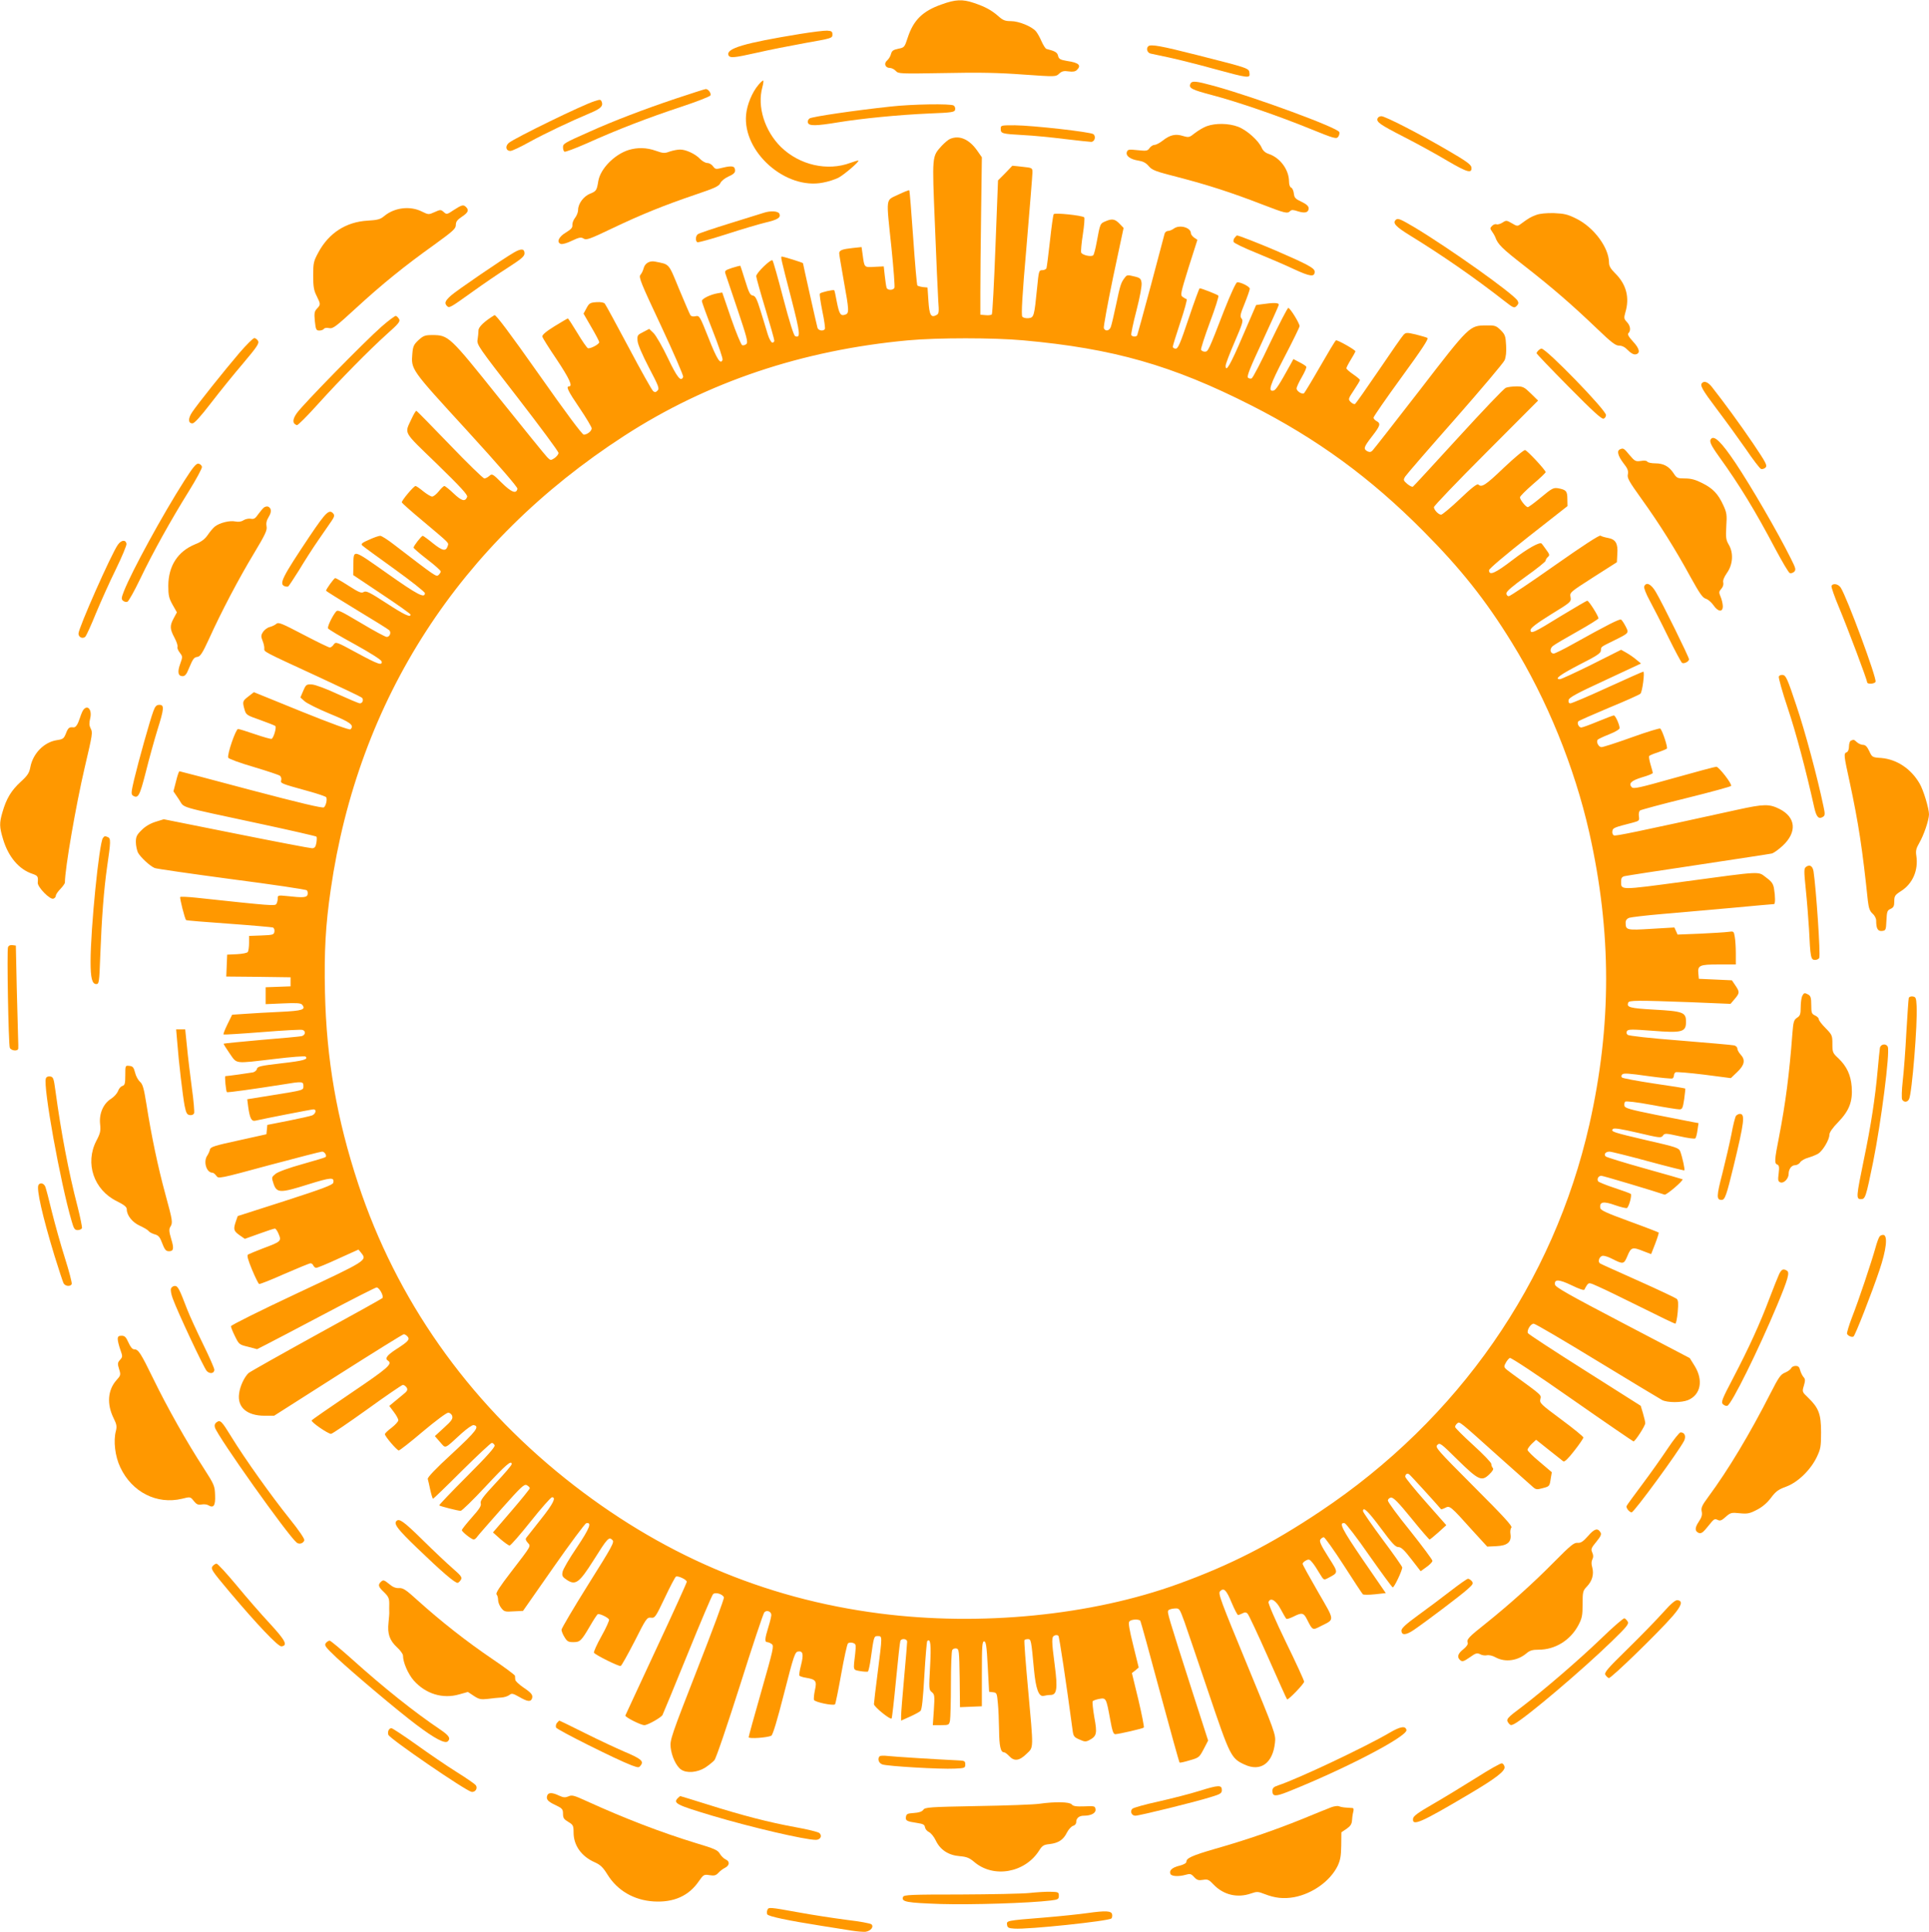 <?xml version="1.0" standalone="no"?>
<!DOCTYPE svg PUBLIC "-//W3C//DTD SVG 20010904//EN"
 "http://www.w3.org/TR/2001/REC-SVG-20010904/DTD/svg10.dtd">
<svg version="1.0" xmlns="http://www.w3.org/2000/svg"
 width="1278pt" height="1280pt" viewBox="0 0 1278 1280"
 preserveAspectRatio="xMidYMid meet">
<g transform="translate(0,1280) scale(0.1,-0.1)"
fill="#ff9800" stroke="none">
<path d="M6239 12771 c-126 -44 -187 -104 -225 -220 -21 -64 -22 -66 -63 -74
-33 -7 -42 -13 -48 -35 -3 -14 -15 -33 -25 -42 -24 -19 -14 -50 17 -50 12 0
30 -9 40 -20 17 -19 27 -19 324 -14 228 5 360 2 521 -10 215 -15 215 -15 237
6 18 16 31 20 63 15 28 -4 45 -1 55 10 31 30 12 48 -65 59 -46 8 -55 13 -60
34 -5 23 -19 31 -77 46 -6 1 -21 24 -33 51 -11 26 -28 56 -38 67 -29 32 -113
66 -164 66 -40 0 -54 6 -85 34 -45 39 -85 61 -162 87 -74 25 -121 23 -212 -10z"/>
<path d="M5300 12575 c-368 -60 -490 -96 -474 -140 9 -21 34 -19 190 16 77 18
220 46 319 64 175 31 180 32 180 56 0 20 -5 24 -35 26 -19 1 -100 -9 -180 -22z"/>
<path d="M7607 12493 c-15 -15 -6 -43 16 -48 12 -3 67 -14 122 -26 55 -12 189
-45 297 -75 231 -63 241 -64 236 -28 -4 32 1 31 -346 119 -240 61 -310 74
-325 58z"/>
<path d="M5025 12238 c-42 -49 -76 -132 -82 -198 -23 -247 262 -499 509 -450
34 6 80 21 102 32 37 19 140 107 133 114 -2 2 -25 -5 -53 -15 -152 -57 -336
-15 -459 104 -109 107 -160 269 -124 398 6 22 8 41 6 43 -2 3 -17 -10 -32 -28z"/>
<path d="M7886 12243 c-11 -27 11 -38 144 -73 171 -45 440 -138 649 -223 162
-66 175 -69 187 -53 7 10 10 24 7 31 -11 29 -550 228 -827 305 -125 34 -151
37 -160 13z"/>
<path d="M4475 12146 c-203 -68 -408 -146 -570 -219 -169 -75 -175 -79 -175
-103 0 -13 4 -26 10 -29 5 -3 70 21 145 54 204 92 409 171 624 242 106 35 196
70 198 77 6 14 -14 42 -31 42 -6 0 -96 -29 -201 -64z"/>
<path d="M3940 12130 c-77 -23 -527 -243 -568 -276 -27 -22 -21 -54 10 -54 11
0 68 27 127 60 102 56 270 136 406 193 64 27 82 45 72 71 -7 18 -10 18 -47 6z"/>
<path d="M5900 12094 c-241 -26 -520 -67 -537 -79 -9 -7 -14 -19 -10 -29 8
-21 52 -21 197 3 158 26 402 50 605 59 155 6 170 9 173 26 2 10 -2 22 -10 27
-20 13 -275 9 -418 -7z"/>
<path d="M9127 12016 c-10 -24 14 -41 178 -125 88 -45 217 -116 287 -158 130
-76 162 -85 156 -41 -2 18 -38 43 -153 110 -192 112 -417 228 -443 228 -11 0
-22 -6 -25 -14z"/>
<path d="M7995 11964 c-22 -8 -57 -29 -79 -46 -36 -29 -40 -30 -78 -19 -50 16
-87 7 -134 -30 -20 -16 -45 -29 -55 -29 -10 0 -24 -9 -33 -21 -13 -19 -20 -20
-79 -14 -57 6 -65 5 -71 -11 -10 -26 22 -50 76 -58 31 -5 50 -15 68 -36 22
-27 45 -36 195 -74 200 -52 354 -102 556 -180 156 -60 168 -63 187 -44 9 9 21
8 51 -2 47 -15 71 -8 71 20 0 14 -14 27 -47 43 -41 19 -48 27 -51 55 -2 18
-10 36 -18 39 -8 3 -14 19 -14 42 -1 77 -59 156 -134 181 -22 7 -38 21 -46 39
-20 48 -99 119 -157 141 -63 24 -150 25 -208 4z"/>
<path d="M6630 11946 c0 -31 8 -33 150 -41 63 -3 186 -15 273 -26 86 -10 166
-19 176 -19 23 0 34 35 15 51 -18 15 -404 58 -521 59 -92 0 -93 0 -93 -24z"/>
<path d="M6295 11880 c-11 -4 -36 -25 -56 -46 -65 -73 -64 -59 -45 -522 9
-229 19 -456 22 -503 6 -79 5 -88 -13 -97 -35 -19 -46 1 -52 94 l-6 89 -30 3
c-16 2 -33 7 -37 10 -4 4 -16 146 -28 317 -12 170 -23 312 -26 314 -2 3 -36
-11 -74 -29 -84 -41 -80 -7 -44 -351 14 -137 23 -257 20 -265 -7 -18 -45 -19
-52 -1 -3 8 -8 43 -12 78 l-7 64 -62 -3 c-69 -4 -66 -6 -78 82 l-7 49 -57 -6
c-73 -8 -91 -15 -91 -36 0 -9 14 -90 30 -181 36 -199 37 -216 9 -225 -30 -10
-39 4 -55 85 -7 40 -15 75 -17 77 -6 5 -87 -13 -95 -22 -4 -3 4 -55 16 -116
13 -60 20 -114 17 -119 -10 -16 -43 -11 -49 8 -5 16 -96 423 -96 428 0 4 -129
44 -140 44 -9 0 -9 -3 65 -288 57 -222 60 -254 23 -239 -9 3 -39 99 -78 248
-35 134 -67 248 -72 254 -10 11 -108 -83 -108 -105 0 -8 27 -105 60 -214 33
-110 60 -205 60 -213 0 -7 -6 -13 -13 -13 -7 0 -21 24 -30 53 -8 28 -30 98
-47 154 -26 84 -35 102 -53 105 -17 2 -26 20 -50 98 -16 52 -31 97 -32 99 -2
1 -27 -5 -55 -14 -45 -15 -50 -19 -44 -38 4 -12 40 -119 80 -237 61 -182 71
-217 59 -229 -7 -7 -20 -11 -28 -8 -7 3 -40 82 -73 177 l-59 172 -30 -5 c-48
-8 -105 -36 -105 -51 0 -8 32 -96 71 -195 39 -99 69 -187 66 -195 -13 -34 -37
2 -93 145 -58 146 -60 149 -86 144 -16 -4 -29 -1 -34 7 -5 7 -38 85 -75 173
-72 175 -61 162 -160 182 -36 7 -67 -12 -75 -45 -4 -15 -13 -34 -21 -43 -13
-15 3 -54 137 -339 83 -178 149 -329 146 -337 -14 -36 -39 -6 -101 124 -36 76
-79 150 -95 166 l-29 28 -40 -21 c-38 -19 -40 -22 -37 -59 2 -24 31 -91 75
-176 65 -124 71 -139 57 -153 -12 -12 -18 -13 -29 -3 -8 6 -81 136 -162 289
-81 152 -152 283 -158 290 -6 8 -27 12 -56 10 -41 -3 -48 -7 -65 -39 l-20 -37
52 -90 c29 -49 52 -94 52 -99 0 -14 -59 -45 -75 -40 -7 3 -39 49 -70 101 -32
53 -60 96 -63 96 -3 0 -43 -24 -89 -52 -58 -36 -83 -58 -80 -69 2 -8 45 -77
96 -152 83 -125 107 -177 81 -177 -22 0 -7 -31 70 -144 44 -65 80 -126 80
-134 0 -18 -29 -41 -52 -42 -11 0 -115 140 -298 400 -191 271 -286 398 -294
392 -67 -41 -106 -78 -106 -101 0 -14 -3 -42 -6 -61 -6 -34 6 -50 265 -384
149 -193 271 -357 271 -367 0 -9 -12 -24 -26 -34 -26 -17 -27 -16 -49 6 -13
13 -157 191 -320 394 -328 410 -333 415 -443 415 -45 0 -57 -4 -89 -33 -31
-29 -37 -41 -41 -88 -9 -108 -12 -103 359 -508 213 -233 339 -379 337 -389 -7
-37 -40 -24 -104 39 -60 60 -64 62 -82 46 -10 -9 -25 -17 -33 -17 -8 0 -111
100 -229 223 -117 122 -217 223 -221 225 -4 2 -18 -22 -32 -52 -48 -104 -62
-77 168 -300 156 -152 205 -205 200 -218 -13 -34 -36 -28 -89 22 -29 28 -57
50 -62 50 -5 0 -22 -16 -37 -35 -15 -19 -35 -35 -44 -35 -9 0 -35 16 -59 35
-23 19 -46 35 -51 35 -12 0 -95 -99 -91 -109 2 -5 66 -62 143 -126 179 -151
168 -139 161 -163 -12 -37 -34 -32 -97 18 -34 28 -65 50 -68 50 -9 0 -61 -67
-61 -78 0 -5 41 -40 90 -78 50 -38 90 -74 90 -80 0 -6 -7 -17 -15 -24 -15 -13
-16 -12 -295 202 -41 32 -82 58 -91 58 -9 0 -42 -11 -74 -26 -45 -19 -55 -28
-46 -37 6 -7 103 -77 214 -157 111 -80 202 -152 202 -160 0 -36 -47 -12 -247
129 -239 168 -225 165 -227 49 l-1 -58 190 -127 c104 -69 190 -130 190 -135 0
-21 -42 -1 -162 77 -109 71 -132 82 -148 73 -15 -10 -32 -3 -99 40 -45 29 -85
52 -90 52 -8 0 -61 -74 -61 -84 0 -2 91 -59 203 -127 111 -67 208 -127 215
-134 16 -14 5 -45 -16 -45 -9 0 -85 41 -170 92 -149 88 -155 91 -169 72 -25
-33 -54 -95 -50 -107 2 -6 82 -54 178 -106 108 -60 175 -103 177 -113 6 -30
-21 -21 -165 57 -134 73 -138 74 -152 55 -7 -11 -19 -20 -26 -20 -7 0 -85 38
-175 85 -143 75 -165 84 -179 72 -9 -8 -28 -17 -43 -21 -15 -3 -35 -18 -45
-32 -14 -22 -15 -30 -4 -58 7 -17 13 -40 12 -52 -1 -24 -15 -16 364 -191 149
-69 275 -129 282 -135 14 -12 6 -38 -13 -38 -7 0 -73 28 -146 61 -74 35 -150
63 -171 64 -37 2 -40 0 -58 -42 l-19 -44 28 -25 c15 -14 90 -51 167 -83 137
-56 164 -76 137 -103 -6 -6 -124 37 -325 118 l-315 128 -36 -28 c-39 -30 -41
-34 -26 -87 10 -35 14 -38 103 -69 50 -18 96 -36 101 -40 9 -9 -10 -76 -24
-85 -4 -3 -53 11 -109 30 -55 19 -106 35 -114 35 -15 0 -73 -168 -65 -190 2
-7 77 -35 167 -61 90 -27 169 -53 176 -59 7 -6 11 -19 8 -29 -5 -21 -7 -21
177 -72 63 -17 118 -36 121 -41 8 -13 -1 -56 -15 -67 -8 -7 -160 29 -482 114
-258 69 -472 125 -475 125 -4 0 -14 -30 -23 -67 l-17 -66 36 -53 c42 -61 -28
-40 548 -164 196 -42 360 -80 363 -83 4 -3 3 -22 0 -42 -5 -27 -12 -35 -29
-35 -12 0 -238 43 -502 96 l-480 96 -55 -17 c-35 -11 -69 -31 -92 -55 -32 -31
-38 -44 -38 -79 0 -23 7 -55 14 -70 17 -31 77 -87 110 -102 11 -5 241 -38 510
-74 269 -35 493 -68 499 -74 5 -5 7 -17 5 -27 -4 -21 -30 -23 -135 -11 -61 6
-63 6 -63 -16 0 -12 -4 -28 -9 -36 -9 -14 -28 -13 -529 41 -56 6 -105 8 -108
5 -5 -5 30 -145 39 -153 2 -3 129 -13 283 -24 153 -11 285 -23 292 -25 7 -3
12 -15 10 -27 -3 -21 -9 -23 -86 -26 l-82 -3 0 -47 c0 -26 -4 -52 -8 -59 -4
-7 -36 -13 -72 -15 l-65 -3 -3 -72 -3 -73 213 -2 213 -3 0 -30 0 -30 -83 -3
-82 -3 0 -56 0 -56 115 5 c89 4 117 2 126 -8 28 -33 4 -41 -143 -48 -79 -4
-183 -9 -231 -13 l-89 -6 -31 -63 c-17 -35 -29 -65 -26 -68 2 -2 118 5 257 16
138 11 259 18 267 14 23 -8 18 -35 -7 -41 -13 -3 -133 -14 -268 -25 -134 -12
-246 -23 -248 -25 -2 -2 16 -31 39 -64 51 -72 26 -69 299 -37 107 13 199 20
204 16 20 -19 -12 -28 -160 -45 -136 -16 -157 -20 -162 -37 -2 -10 -14 -20
-26 -23 -20 -4 -171 -25 -183 -25 -6 0 4 -100 10 -106 4 -4 182 21 372 51 126
21 135 20 135 -9 0 -30 7 -28 -204 -62 l-168 -27 6 -49 c11 -78 22 -99 48 -93
56 13 373 75 385 75 22 0 15 -30 -9 -40 -13 -5 -85 -21 -160 -36 l-137 -27 -3
-31 -3 -31 -185 -41 c-157 -34 -186 -43 -189 -60 -2 -10 -10 -28 -17 -39 -29
-40 -7 -115 34 -115 6 0 17 -9 25 -20 14 -21 18 -20 350 70 184 49 342 90 351
90 16 0 33 -26 23 -36 -2 -3 -72 -24 -154 -47 -87 -24 -161 -51 -177 -64 -27
-22 -28 -23 -14 -65 21 -63 43 -64 227 -6 154 48 177 50 169 12 -2 -14 -70
-40 -318 -120 l-315 -101 -12 -34 c-18 -53 -16 -64 23 -92 l36 -25 95 34 c52
19 98 34 104 34 6 0 17 -16 25 -36 20 -47 15 -51 -101 -94 -49 -19 -95 -38
-102 -42 -8 -7 -1 -33 27 -101 21 -50 42 -93 47 -94 5 -2 81 28 168 67 88 38
165 70 172 70 8 0 16 -7 19 -15 4 -8 12 -15 19 -15 8 0 74 27 147 61 l133 60
18 -22 c40 -50 40 -50 -425 -268 -241 -113 -438 -211 -438 -218 0 -7 12 -37
27 -67 26 -53 28 -55 86 -69 l60 -16 61 31 c34 17 209 109 389 204 181 96 335
174 342 174 18 0 50 -59 38 -71 -4 -4 -201 -114 -437 -243 -236 -130 -438
-244 -449 -253 -28 -26 -57 -87 -63 -136 -13 -91 52 -147 169 -147 l63 0 424
270 c233 148 429 270 435 270 7 0 18 -7 25 -15 17 -20 5 -33 -76 -85 -61 -40
-76 -61 -54 -75 33 -21 2 -48 -245 -215 -140 -95 -258 -176 -260 -181 -7 -10
108 -89 128 -89 8 0 115 73 238 161 123 89 230 162 237 163 8 1 19 -7 26 -17
9 -16 5 -24 -28 -50 -22 -18 -50 -41 -63 -52 l-24 -20 30 -40 c17 -22 30 -47
30 -55 0 -8 -20 -30 -44 -49 -25 -18 -45 -38 -45 -43 0 -15 80 -108 92 -108 6
0 78 56 159 125 82 69 157 125 168 125 11 0 23 -9 27 -22 5 -18 -4 -32 -54
-77 l-61 -56 34 -39 c40 -45 25 -51 143 57 36 32 71 57 80 55 42 -8 18 -40
-143 -189 -109 -100 -164 -158 -161 -168 3 -9 10 -42 17 -74 7 -31 15 -57 18
-57 3 0 89 83 191 185 103 102 192 185 198 185 7 0 15 -7 19 -16 4 -11 -48
-70 -183 -205 -103 -103 -186 -190 -184 -193 7 -6 124 -36 142 -36 8 0 82 72
164 160 137 147 174 179 174 149 0 -7 -48 -63 -106 -125 -85 -91 -104 -118
-99 -134 5 -16 -8 -37 -59 -94 -36 -41 -66 -78 -66 -84 0 -11 64 -62 79 -62 5
0 16 8 23 19 7 10 80 93 161 185 131 147 150 165 167 156 11 -6 20 -15 20 -20
0 -5 -55 -73 -122 -151 l-122 -142 49 -44 c27 -23 55 -43 61 -43 7 0 70 72
140 160 70 88 134 160 141 160 29 0 9 -42 -73 -145 -48 -61 -91 -116 -97 -123
-7 -9 -4 -18 9 -33 22 -25 28 -14 -111 -195 -73 -95 -103 -140 -95 -148 5 -5
10 -22 10 -37 0 -14 9 -38 21 -53 19 -24 25 -26 82 -22 l62 3 202 289 c111
159 209 290 217 292 39 8 23 -33 -62 -160 -50 -73 -93 -147 -95 -163 -5 -26
-1 -33 29 -53 57 -37 81 -20 176 130 93 148 102 158 125 135 15 -14 1 -39
-161 -297 -97 -155 -176 -289 -176 -298 0 -9 9 -32 20 -49 17 -28 25 -33 58
-33 45 0 53 8 111 107 23 40 46 75 51 78 10 6 65 -19 75 -35 3 -5 -19 -55 -50
-110 -31 -55 -53 -105 -50 -110 9 -15 165 -92 177 -88 6 2 47 76 92 163 77
153 82 160 109 157 26 -3 30 3 91 131 35 74 68 137 74 141 13 8 72 -20 72 -34
0 -6 -90 -205 -201 -442 -111 -238 -203 -438 -206 -444 -4 -10 102 -64 126
-64 22 0 110 50 120 67 5 10 80 191 166 403 86 212 162 391 169 398 15 15 63
1 72 -21 3 -8 -77 -223 -177 -478 -170 -435 -181 -467 -176 -515 6 -60 37
-126 69 -148 37 -26 107 -20 159 12 24 16 52 38 62 50 11 11 86 234 169 494
82 260 155 479 162 486 16 17 46 5 46 -18 0 -10 -9 -47 -20 -82 -23 -74 -25
-98 -7 -98 7 0 21 -6 30 -13 16 -11 10 -35 -68 -309 -47 -164 -85 -302 -85
-308 0 -12 124 -3 150 10 10 5 40 105 85 282 64 251 72 273 93 276 32 5 37
-19 19 -90 -9 -34 -14 -66 -11 -70 3 -4 23 -11 44 -14 65 -11 73 -21 59 -82
-6 -29 -9 -58 -6 -65 6 -15 128 -40 139 -29 4 4 22 94 41 200 19 106 39 198
45 204 5 5 20 7 32 3 21 -7 22 -11 16 -69 -14 -117 -16 -109 33 -118 24 -4 47
-5 51 -3 4 3 13 42 19 87 21 150 21 148 47 148 30 0 30 4 -1 -240 -14 -107
-25 -202 -25 -211 0 -17 108 -105 117 -95 3 3 16 117 29 253 13 136 26 254 29
261 7 19 45 15 45 -5 0 -10 -9 -117 -20 -238 -11 -121 -20 -235 -20 -252 l0
-33 58 26 c31 14 63 31 70 38 10 9 17 78 26 235 7 121 16 224 19 228 22 21 27
-23 19 -168 -8 -147 -8 -155 11 -170 19 -15 20 -24 14 -118 l-7 -101 54 0 c52
0 54 1 60 31 3 17 6 127 6 243 0 116 4 217 9 224 5 8 17 12 27 10 18 -3 19
-16 22 -196 l2 -193 73 3 72 3 0 215 c0 184 2 215 15 215 12 0 17 -29 24 -167
l9 -167 26 -3 c25 -3 26 -7 32 -73 4 -38 7 -119 8 -178 1 -106 10 -147 33
-147 6 0 21 -11 34 -25 33 -36 67 -32 114 14 49 47 48 21 11 431 -16 173 -27
318 -24 323 2 4 13 7 23 7 21 0 22 -7 40 -200 12 -130 32 -184 65 -176 11 3
31 6 45 6 42 0 48 43 28 195 -22 168 -22 191 -1 199 9 4 20 3 25 -2 6 -6 52
-312 93 -618 6 -48 9 -53 46 -69 35 -16 43 -16 66 -4 49 26 53 44 33 151 -9
53 -14 101 -11 106 3 5 23 12 44 16 45 8 46 6 72 -136 14 -77 21 -98 34 -98
24 1 182 37 189 44 3 4 -13 86 -36 184 l-43 177 23 18 22 19 -36 146 c-26 105
-34 150 -26 159 12 15 64 17 73 4 3 -5 62 -218 130 -472 69 -255 127 -465 130
-467 2 -2 32 4 67 15 61 17 64 20 93 75 l29 56 -104 323 c-163 509 -168 526
-160 539 4 6 22 12 41 13 33 2 33 2 66 -88 17 -49 90 -262 161 -473 141 -417
148 -432 237 -473 107 -50 188 9 202 146 6 53 0 68 -187 521 -173 419 -191
467 -177 481 25 26 42 9 77 -76 19 -45 38 -81 42 -81 5 0 19 5 30 11 15 8 24
8 34 -3 7 -7 68 -137 135 -288 67 -151 123 -277 126 -279 6 -8 113 103 113
117 0 8 -54 126 -121 263 -69 142 -118 256 -115 265 13 33 50 11 81 -48 17
-31 33 -60 37 -63 3 -4 24 3 47 14 57 29 68 27 92 -22 35 -69 35 -69 87 -42
97 49 98 30 -16 228 -56 97 -102 180 -102 186 0 6 10 16 22 22 19 10 25 8 42
-13 12 -14 33 -46 48 -72 28 -46 28 -46 55 -32 72 38 72 32 3 141 -48 76 -60
102 -53 114 6 9 16 16 23 16 7 0 66 -83 132 -185 65 -102 123 -189 127 -193 4
-4 41 -4 80 0 l72 8 -150 218 c-141 207 -165 253 -122 245 8 -2 82 -97 162
-213 81 -115 151 -211 156 -212 9 -3 63 111 63 132 0 6 -58 89 -130 185 -71
96 -130 181 -130 188 0 33 33 1 118 -113 74 -100 97 -125 116 -125 19 0 39
-19 86 -80 l62 -80 39 28 c21 15 39 33 39 41 0 7 -66 96 -147 198 -82 101
-148 191 -148 201 0 9 9 18 20 20 16 2 48 -30 135 -137 63 -78 118 -141 121
-141 3 0 29 21 58 47 l53 48 -136 154 c-75 85 -136 160 -136 167 0 17 13 25
26 16 8 -5 180 -194 211 -231 1 -2 14 2 28 9 30 16 34 13 181 -151 l97 -106
61 3 c73 3 101 28 93 80 -3 17 0 37 6 43 9 9 -54 77 -248 271 -245 246 -259
261 -242 277 16 16 23 11 134 -99 138 -135 159 -145 209 -97 23 22 31 36 24
43 -5 5 -10 17 -10 27 0 9 -54 65 -120 125 -66 60 -120 114 -120 120 0 6 6 17
14 23 17 14 5 23 286 -229 108 -96 205 -183 217 -193 18 -16 27 -17 62 -7 47
12 47 12 55 65 l7 41 -80 68 c-45 37 -81 73 -81 80 0 7 13 25 28 40 l29 27 84
-67 c46 -37 89 -71 96 -76 7 -6 31 16 72 69 34 43 61 83 61 89 0 6 -65 59
-146 119 -136 101 -145 109 -139 135 6 29 17 20 -188 169 -57 42 -57 42 -42
70 8 16 21 31 28 34 8 3 185 -114 413 -274 219 -153 402 -278 406 -279 11 0
78 103 78 121 0 8 -7 38 -15 65 l-15 50 -371 235 c-204 129 -374 240 -377 247
-7 20 19 62 39 62 10 0 199 -111 420 -246 222 -135 416 -252 431 -260 35 -18
129 -18 172 0 83 35 102 130 44 225 l-33 53 -445 233 c-353 185 -446 237 -448
254 -6 37 26 36 111 -5 49 -24 82 -35 84 -28 2 6 10 19 17 30 13 17 16 17 77
-11 35 -15 162 -77 281 -136 120 -60 222 -109 227 -109 5 0 12 34 16 76 5 59
4 79 -7 89 -7 6 -121 60 -253 119 -132 59 -246 110 -254 115 -19 12 -4 51 20
51 11 0 36 -8 57 -19 77 -39 80 -38 104 18 24 58 33 61 107 31 l50 -19 27 69
c15 39 25 72 23 74 -2 2 -89 36 -194 74 -152 56 -191 73 -193 89 -6 41 21 46
99 18 40 -14 75 -22 79 -18 15 16 32 85 24 93 -5 4 -54 22 -109 40 -55 18
-103 38 -107 43 -10 16 2 37 21 37 12 0 356 -103 419 -125 12 -4 127 94 119
102 -2 1 -115 34 -252 72 -136 38 -252 74 -257 79 -15 15 0 32 25 32 12 0 128
-29 257 -64 129 -35 237 -62 239 -60 5 5 -13 87 -27 125 -10 24 -24 29 -221
74 -227 53 -242 58 -225 75 8 8 55 0 164 -25 145 -34 155 -36 167 -19 12 17
18 16 110 -4 53 -12 100 -19 105 -14 4 4 11 29 14 54 l7 47 -39 7 c-22 4 -131
26 -244 48 -173 35 -205 44 -208 60 -2 10 0 22 5 27 5 5 77 -3 173 -21 90 -17
174 -30 186 -30 19 0 23 8 32 68 5 37 8 68 7 70 -2 2 -94 17 -206 33 -112 17
-208 35 -213 40 -6 6 -6 13 2 21 9 9 48 6 167 -11 86 -12 160 -19 165 -16 6 3
10 12 10 20 0 8 5 17 11 21 6 3 91 -4 189 -16 l177 -23 43 41 c48 46 55 80 21
116 -11 12 -21 30 -21 39 0 9 -10 19 -22 21 -13 3 -174 17 -358 32 -194 15
-340 31 -347 38 -8 7 -9 16 -4 25 8 12 33 12 165 2 201 -16 226 -9 226 59 0
63 -18 70 -214 81 -158 9 -181 15 -169 46 6 16 56 16 413 3 l265 -11 28 33
c33 39 33 46 4 89 l-23 34 -109 5 -110 5 -3 33 c-6 56 7 62 134 62 l114 0 0
73 c0 39 -3 89 -7 110 -6 37 -7 38 -42 33 -20 -3 -104 -8 -186 -12 l-151 -6
-10 23 -11 24 -153 -9 c-164 -10 -170 -9 -170 42 0 14 8 25 23 31 12 4 110 16
217 25 107 9 317 28 465 41 149 14 273 25 278 25 9 0 9 51 0 103 -5 31 -15 46
-52 73 -56 42 -17 44 -544 -27 -433 -58 -417 -58 -417 3 0 20 6 29 23 33 12 3
231 37 487 75 256 39 476 72 488 75 13 3 46 27 73 52 96 90 87 188 -21 243
-68 34 -103 34 -280 -5 -683 -150 -805 -175 -817 -170 -8 3 -13 15 -11 27 3
23 8 25 137 58 40 11 43 13 39 41 -3 16 1 34 7 39 7 5 144 42 307 82 162 40
296 77 297 81 6 15 -82 127 -98 127 -9 0 -135 -34 -281 -75 -228 -64 -266 -73
-279 -61 -24 25 -4 44 68 66 39 11 71 24 71 29 0 4 -7 30 -15 56 -8 27 -12 52
-9 56 2 4 28 15 57 24 28 10 56 21 60 25 8 7 -28 116 -43 133 -4 4 -89 -22
-189 -58 -100 -36 -190 -65 -201 -65 -18 0 -36 32 -26 48 3 5 37 21 75 36 43
17 71 34 71 42 0 23 -28 84 -38 84 -5 0 -53 -18 -106 -40 -53 -22 -102 -40
-110 -40 -17 0 -30 30 -19 41 5 5 96 45 203 90 107 44 201 86 208 93 13 12 30
146 19 146 -4 0 -110 -47 -237 -105 -126 -58 -237 -105 -246 -105 -10 0 -14 7
-12 21 2 17 49 43 242 132 l238 111 -33 27 c-19 16 -49 36 -67 46 l-32 18
-195 -98 c-107 -53 -202 -97 -211 -97 -39 0 2 30 131 97 111 56 140 75 141 92
2 27 -5 22 84 66 105 52 103 50 80 95 -11 21 -24 41 -30 45 -10 6 -91 -35
-319 -162 -62 -35 -120 -63 -127 -63 -25 0 -29 32 -6 50 12 10 85 53 162 96
77 43 140 83 140 87 0 16 -64 117 -74 117 -5 0 -83 -46 -174 -101 -181 -112
-202 -121 -202 -93 0 13 40 44 135 103 134 82 135 84 130 115 -6 31 -4 32 150
131 l157 100 3 55 c5 69 -11 97 -62 106 -21 4 -43 10 -49 15 -7 6 -117 -66
-302 -196 -160 -113 -298 -205 -306 -205 -9 0 -16 8 -16 19 0 13 41 48 130
112 72 51 130 98 130 104 0 7 7 18 15 25 13 11 12 17 -12 49 -14 20 -27 37
-29 39 -10 15 -93 -31 -193 -108 -116 -89 -156 -106 -156 -68 0 10 107 100
260 221 l260 204 -1 47 c0 52 -8 61 -61 71 -31 5 -41 0 -112 -59 -44 -37 -84
-66 -89 -66 -13 0 -52 49 -52 65 0 7 38 45 85 86 47 40 85 76 85 81 0 13 -121
143 -136 146 -8 2 -71 -51 -141 -117 -121 -116 -147 -133 -169 -111 -7 7 -45
-22 -121 -95 -61 -58 -118 -105 -125 -105 -18 0 -48 32 -48 50 0 8 155 170
345 360 l345 346 -48 47 c-43 42 -52 47 -94 47 -26 0 -58 -4 -71 -9 -14 -5
-155 -154 -316 -330 -160 -175 -295 -322 -300 -325 -5 -4 -22 5 -38 18 -26 23
-27 26 -13 49 8 13 157 185 330 381 173 197 321 372 328 389 9 20 13 57 10
100 -3 60 -7 71 -36 100 -30 29 -38 32 -95 31 -111 -1 -110 1 -441 -429 -164
-212 -305 -392 -313 -400 -11 -11 -19 -12 -34 -5 -28 16 -24 28 31 99 55 71
59 85 30 101 -11 6 -20 16 -20 23 0 7 83 127 185 267 132 181 182 256 172 261
-7 4 -42 14 -77 23 -60 14 -66 13 -81 -2 -9 -9 -83 -115 -164 -235 -81 -119
-152 -220 -157 -223 -6 -4 -18 2 -29 12 -18 19 -18 20 21 79 22 33 40 63 40
67 0 4 -20 21 -45 38 -25 17 -45 35 -45 40 0 5 14 32 30 58 17 27 30 52 30 54
0 10 -121 78 -129 73 -5 -2 -52 -81 -106 -175 -54 -94 -102 -173 -106 -176
-14 -8 -49 15 -49 32 0 9 16 43 35 76 19 33 33 64 29 69 -3 5 -23 18 -45 29
l-40 21 -15 -28 c-78 -141 -101 -178 -117 -181 -38 -8 -25 34 72 221 56 107
101 200 101 206 0 19 -63 121 -75 121 -5 0 -59 -104 -120 -231 -60 -127 -115
-234 -123 -236 -7 -3 -18 -1 -24 5 -9 9 17 72 95 239 58 126 108 235 109 243
3 15 -33 16 -114 4 l-36 -5 -89 -206 c-81 -190 -113 -245 -113 -196 0 11 27
82 60 158 52 121 58 140 46 154 -12 14 -10 27 20 100 19 47 34 91 34 98 0 14
-57 43 -83 43 -8 0 -41 -71 -87 -187 -104 -269 -106 -273 -128 -273 -11 0 -22
6 -25 13 -2 6 24 88 59 182 35 93 60 173 56 176 -7 8 -112 49 -124 49 -3 0
-36 -90 -73 -200 -56 -167 -70 -200 -86 -200 -10 0 -19 6 -19 13 0 7 23 80 50
162 28 83 46 151 42 153 -5 1 -17 8 -27 15 -16 12 -13 25 40 196 l58 182 -22
15 c-11 8 -21 21 -21 28 0 39 -76 60 -114 31 -11 -8 -28 -15 -37 -15 -10 0
-20 -8 -23 -17 -3 -10 -44 -164 -91 -343 -48 -178 -89 -328 -91 -332 -7 -11
-32 -10 -39 2 -3 5 12 78 34 162 24 94 37 165 34 185 -4 27 -10 33 -50 42 -40
10 -47 10 -59 -6 -27 -34 -32 -49 -59 -178 -15 -71 -31 -140 -36 -152 -10 -26
-37 -30 -46 -7 -3 8 25 161 62 340 l69 324 -24 25 c-32 34 -51 38 -93 20 -39
-16 -38 -14 -61 -138 -8 -44 -18 -83 -23 -88 -13 -13 -74 1 -80 18 -3 7 2 62
11 120 9 58 13 109 9 113 -14 13 -196 32 -202 21 -4 -6 -15 -86 -25 -178 -10
-92 -21 -174 -23 -180 -3 -7 -15 -13 -28 -13 -22 0 -23 -5 -34 -117 -19 -190
-21 -197 -57 -201 -17 -2 -36 3 -41 10 -8 9 -1 139 28 468 21 250 39 469 39
486 0 32 0 32 -66 39 l-67 7 -47 -49 -48 -48 -17 -440 c-9 -242 -20 -444 -24
-448 -5 -5 -24 -7 -42 -5 l-34 3 0 150 c0 83 2 317 5 522 l5 371 -30 43 c-53
76 -118 105 -180 79z m485 -1335 c596 -54 986 -165 1510 -431 435 -221 788
-478 1140 -833 246 -247 413 -457 586 -738 233 -377 415 -825 513 -1258 149
-662 149 -1279 1 -1935 -238 -1048 -867 -1953 -1785 -2565 -325 -217 -596
-355 -938 -479 -578 -210 -1312 -282 -1979 -196 -769 99 -1457 394 -2083 894
-650 520 -1119 1187 -1372 1953 -142 431 -210 823 -220 1268 -6 269 4 447 38
680 182 1263 854 2301 1944 3007 551 357 1179 568 1880 633 196 18 567 18 765
0z"/>
<path d="M4164 11806 c-94 -30 -186 -124 -200 -205 -10 -63 -14 -68 -54 -84
-43 -17 -80 -66 -80 -108 0 -15 -9 -38 -20 -52 -11 -14 -19 -35 -18 -48 2 -17
-8 -28 -42 -49 -48 -28 -65 -65 -35 -76 10 -4 42 5 74 21 49 23 61 25 78 14
18 -11 41 -3 189 68 193 92 341 152 556 225 125 42 152 55 161 76 7 14 30 32
54 43 30 13 43 24 43 38 0 30 -17 35 -77 21 -51 -13 -54 -12 -69 8 -8 12 -25
22 -38 22 -12 0 -33 12 -47 26 -30 33 -95 64 -134 63 -16 0 -47 -6 -68 -13
-34 -13 -44 -12 -92 5 -62 22 -122 23 -181 5z"/>
<path d="M3007 11409 c-46 -31 -48 -31 -67 -14 -19 17 -22 17 -60 0 -40 -18
-41 -18 -84 3 -79 40 -183 27 -251 -30 -25 -21 -43 -26 -110 -30 -142 -8 -257
-82 -326 -211 -31 -57 -34 -69 -34 -152 0 -73 4 -99 23 -136 27 -55 27 -57 2
-84 -17 -18 -19 -30 -14 -83 6 -56 9 -62 30 -62 12 0 26 5 30 11 3 6 19 9 35
5 25 -5 43 9 176 131 175 161 326 283 521 422 124 90 142 106 142 130 0 22 9
34 40 55 41 27 49 43 28 64 -18 18 -28 15 -81 -19z"/>
<path d="M5060 11390 c-14 -4 -115 -36 -225 -70 -110 -34 -205 -66 -212 -72
-15 -12 -17 -44 -3 -53 5 -3 92 21 192 53 101 33 217 67 258 77 82 19 104 33
94 58 -7 19 -59 22 -104 7z"/>
<path d="M10178 11376 c-35 -13 -47 -19 -104 -61 -20 -15 -25 -14 -58 6 -34
20 -38 20 -62 4 -14 -9 -32 -14 -40 -11 -7 3 -21 -2 -29 -11 -14 -14 -14 -17
0 -37 8 -11 18 -28 21 -36 17 -49 45 -76 194 -192 188 -147 316 -258 482 -417
94 -90 121 -111 145 -111 20 0 39 -10 58 -30 18 -19 38 -30 50 -28 34 5 29 37
-15 84 -31 34 -39 49 -31 57 17 17 13 49 -11 74 -19 20 -20 27 -10 62 30 99 7
188 -69 262 -28 28 -39 47 -39 68 0 100 -101 236 -218 293 -56 28 -79 33 -147
36 -50 1 -94 -3 -117 -12z"/>
<path d="M9247 11343 c-22 -21 0 -45 96 -104 213 -131 424 -277 625 -434 59
-46 64 -48 80 -32 13 13 14 21 6 35 -29 47 -453 348 -683 486 -93 55 -111 63
-124 49z"/>
<path d="M8180 11225 c-7 -8 -10 -21 -7 -28 3 -8 70 -40 149 -72 78 -32 191
-80 250 -108 108 -50 138 -54 138 -17 0 23 -43 47 -258 140 -115 49 -245 100
-257 100 -2 0 -8 -7 -15 -15z"/>
<path d="M3405 11127 c-76 -44 -380 -252 -417 -285 -40 -36 -45 -51 -26 -70
15 -15 22 -10 173 98 68 49 172 120 232 158 87 56 108 74 108 93 0 32 -22 34
-70 6z"/>
<path d="M2529 10637 c-115 -101 -527 -522 -563 -575 -30 -43 -29 -69 1 -79 6
-2 68 60 138 138 155 171 339 358 460 467 77 68 88 83 79 98 -6 10 -15 19 -21
21 -5 2 -48 -30 -94 -70z"/>
<path d="M1587 10463 c-99 -116 -278 -340 -314 -394 -28 -42 -27 -74 2 -74 13
0 52 43 123 135 57 74 153 193 213 263 92 109 107 132 99 148 -6 10 -17 19
-25 19 -8 0 -52 -44 -98 -97z"/>
<path d="M10192 10478 c-7 -7 -12 -15 -12 -19 0 -3 96 -104 214 -223 156 -158
218 -215 230 -210 9 3 16 14 16 24 0 33 -395 440 -427 440 -5 0 -14 -5 -21
-12z"/>
<path d="M11277 10263 c-16 -16 -1 -43 96 -172 57 -75 143 -194 192 -264 48
-71 94 -131 102 -134 8 -3 21 1 30 9 13 14 4 31 -82 159 -86 127 -196 277
-274 376 -25 31 -49 41 -64 26z"/>
<path d="M11337 9893 c-15 -15 -4 -40 51 -117 137 -190 240 -359 373 -611 46
-86 89 -160 97 -162 7 -3 20 1 29 9 13 14 10 23 -23 89 -86 173 -265 481 -367
633 -91 135 -138 182 -160 159z"/>
<path d="M10733 9823 c-23 -9 -14 -43 22 -91 29 -36 34 -52 30 -74 -6 -25 7
-47 90 -163 118 -164 226 -336 325 -518 61 -110 80 -138 102 -144 15 -5 37
-24 50 -43 31 -45 63 -48 62 -5 -1 17 -7 44 -15 62 -12 28 -11 34 5 52 11 12
16 29 13 41 -4 14 5 36 25 65 39 55 44 132 11 187 -18 31 -20 46 -16 121 5 75
3 90 -19 138 -35 77 -70 113 -140 148 -45 23 -75 31 -115 31 -49 0 -54 2 -75
34 -30 46 -67 66 -121 66 -25 0 -49 5 -53 11 -4 7 -21 9 -43 5 -35 -5 -40 -2
-75 39 -37 45 -41 48 -63 38z"/>
<path d="M1220 9613 c-143 -224 -346 -596 -399 -730 -17 -44 -18 -53 -6 -63 8
-7 21 -10 29 -7 8 3 46 71 84 150 85 178 207 396 324 584 49 79 88 151 86 160
-2 10 -12 19 -23 21 -16 2 -36 -23 -95 -115z"/>
<path d="M1748 9437 c-8 -7 -25 -27 -38 -45 -18 -27 -28 -33 -48 -29 -14 3
-36 -2 -49 -10 -15 -10 -33 -12 -54 -8 -37 8 -105 -9 -136 -34 -12 -10 -33
-35 -47 -56 -19 -27 -42 -45 -83 -61 -115 -47 -177 -143 -178 -274 0 -64 4
-83 28 -126 l29 -51 -21 -39 c-27 -50 -26 -71 5 -129 14 -26 23 -54 20 -61 -3
-7 4 -24 15 -38 19 -25 20 -27 3 -74 -20 -55 -14 -82 16 -82 15 0 26 12 40 48
29 69 35 77 59 80 18 3 33 26 74 115 85 188 202 409 298 568 77 128 90 156 85
181 -4 21 0 40 14 63 21 33 19 59 -5 69 -7 2 -20 -1 -27 -7z"/>
<path d="M2052 9248 c-183 -274 -205 -317 -166 -332 9 -3 19 -4 24 -1 4 3 36
51 71 107 34 57 91 146 127 198 36 52 76 110 89 129 18 26 20 37 12 47 -27 33
-48 14 -157 -148z"/>
<path d="M781 9191 c-43 -60 -261 -552 -261 -589 0 -25 29 -37 46 -20 6 7 38
76 69 153 32 77 91 209 132 292 41 84 73 161 71 170 -5 29 -34 26 -57 -6z"/>
<path d="M10893 8914 c-3 -9 12 -48 36 -92 23 -43 79 -151 123 -242 45 -91 86
-168 92 -172 13 -8 46 9 46 24 0 14 -176 372 -220 446 -31 53 -64 69 -77 36z"/>
<path d="M12134 8917 c-2 -7 20 -71 50 -142 60 -144 186 -479 186 -495 0 -15
50 -12 56 3 9 24 -190 561 -231 624 -17 25 -53 31 -61 10z"/>
<path d="M11785 8318 c-3 -8 23 -102 59 -209 55 -164 119 -404 177 -664 14
-60 29 -75 58 -56 12 8 13 19 2 68 -40 192 -122 498 -180 669 -58 175 -69 199
-89 202 -12 2 -24 -3 -27 -10z"/>
<path d="M1016 8088 c-22 -58 -98 -330 -127 -451 -20 -85 -21 -99 -9 -108 35
-22 45 -5 86 156 22 88 57 214 77 279 45 143 46 166 13 166 -19 0 -28 -9 -40
-42z"/>
<path d="M553 8098 c-6 -7 -16 -31 -23 -53 -15 -46 -28 -66 -44 -64 -27 3 -35
-3 -49 -40 -14 -35 -20 -39 -61 -45 -84 -13 -158 -88 -175 -179 -7 -38 -18
-55 -65 -98 -61 -56 -94 -110 -120 -201 -21 -72 -20 -97 4 -177 35 -118 106
-202 196 -231 34 -12 38 -17 34 -58 -2 -29 81 -115 104 -106 9 3 16 12 16 20
0 7 13 27 30 44 16 17 30 36 30 43 0 91 73 513 131 761 53 226 54 233 39 261
-9 18 -10 34 -3 63 15 57 -15 96 -44 60z"/>
<path d="M12263 7893 c-7 -2 -13 -20 -13 -38 0 -20 -6 -35 -15 -39 -21 -8 -20
-17 20 -200 58 -270 84 -441 120 -785 6 -49 13 -68 31 -84 14 -12 24 -32 24
-46 0 -54 11 -72 39 -69 25 3 26 6 29 69 3 59 5 67 27 77 20 9 25 19 25 50 0
35 4 42 43 67 79 49 118 140 103 236 -5 32 -1 48 19 83 31 53 64 151 65 190 0
39 -37 163 -63 206 -57 97 -150 159 -253 168 -60 4 -61 5 -80 46 -14 29 -25
41 -41 41 -12 0 -30 8 -41 18 -20 18 -20 18 -39 10z"/>
<path d="M682 7248 c-25 -31 -82 -601 -82 -819 0 -109 10 -149 38 -149 18 0
20 13 26 183 10 261 24 442 46 597 24 164 25 186 4 194 -21 8 -20 8 -32 -6z"/>
<path d="M11966 7057 c-15 -11 -15 -24 -2 -152 8 -77 17 -194 21 -260 9 -190
12 -205 40 -205 12 0 25 6 28 14 9 23 -21 461 -38 573 -6 35 -25 47 -49 30z"/>
<path d="M53 6524 c-8 -21 3 -643 12 -666 8 -20 54 -25 56 -5 1 6 0 37 -1 67
-1 30 -5 181 -9 335 l-6 280 -23 3 c-14 2 -25 -3 -29 -14z"/>
<path d="M11940 6201 c-5 -11 -10 -44 -10 -74 0 -47 -4 -57 -24 -70 -21 -14
-25 -26 -31 -104 -20 -267 -45 -461 -89 -688 -30 -151 -31 -174 -11 -181 12
-5 14 -17 9 -59 -6 -45 -4 -53 12 -59 22 -8 54 25 54 56 0 32 19 58 43 58 12
0 28 9 34 20 7 10 31 24 54 30 23 7 53 19 66 27 30 20 73 92 73 124 0 16 20
45 59 85 73 76 96 136 89 233 -6 79 -33 136 -88 189 -38 35 -40 40 -40 96 0
55 -2 60 -45 104 -25 25 -45 51 -45 59 0 7 -11 19 -25 25 -22 10 -25 17 -25
69 0 47 -4 60 -19 69 -26 14 -29 13 -41 -9z"/>
<path d="M12646 6188 c-2 -7 -9 -110 -16 -228 -6 -118 -17 -263 -24 -322 -7
-61 -8 -114 -4 -123 12 -20 35 -19 46 3 19 35 57 502 50 617 -3 53 -5 60 -26
63 -12 2 -24 -3 -26 -10z"/>
<path d="M1174 5898 c10 -135 37 -360 49 -424 10 -49 16 -60 35 -62 13 -2 24
3 28 12 3 8 -3 84 -15 168 -11 84 -26 206 -32 271 l-12 117 -30 0 -30 0 7 -82z"/>
<path d="M12455 5858 c-2 -13 -9 -79 -15 -148 -16 -179 -44 -366 -92 -595 -50
-244 -52 -260 -19 -260 29 0 33 12 81 247 53 263 112 723 97 762 -10 24 -46
20 -52 -6z"/>
<path d="M830 5676 c0 -55 -3 -66 -19 -71 -11 -3 -24 -18 -29 -34 -6 -15 -26
-38 -45 -50 -52 -32 -81 -98 -74 -167 5 -47 2 -62 -25 -113 -76 -148 -17 -324
135 -399 52 -26 67 -39 67 -55 0 -40 38 -87 88 -109 26 -12 52 -27 57 -35 6
-7 24 -17 40 -21 23 -6 34 -18 45 -48 21 -54 28 -64 50 -64 30 0 34 18 14 82
-14 47 -15 64 -6 79 18 28 16 39 -33 219 -48 176 -92 384 -125 595 -17 107
-25 133 -43 148 -12 11 -27 38 -32 60 -9 35 -15 43 -38 45 -27 3 -27 3 -27
-62z"/>
<path d="M304 5655 c-20 -50 96 -692 171 -947 14 -49 20 -58 40 -58 12 0 25 6
28 13 2 6 -11 71 -29 142 -60 231 -109 490 -147 770 -11 81 -14 90 -35 93 -13
2 -25 -3 -28 -13z"/>
<path d="M11502 5408 c-6 -7 -20 -62 -31 -123 -12 -60 -39 -177 -60 -260 -39
-150 -40 -175 -5 -175 22 0 32 29 79 222 71 294 78 348 42 348 -8 0 -19 -6
-25 -12z"/>
<path d="M255 4949 c-15 -24 25 -203 106 -469 28 -90 55 -172 60 -182 11 -21
47 -24 54 -5 3 6 -17 84 -45 172 -28 88 -66 225 -86 305 -19 80 -39 155 -44
168 -10 23 -34 29 -45 11z"/>
<path d="M12453 4608 c-6 -7 -18 -40 -27 -73 -28 -100 -113 -354 -155 -460
-21 -55 -36 -105 -34 -112 6 -14 32 -25 43 -18 11 7 120 285 172 440 45 133
56 227 27 233 -9 1 -21 -3 -26 -10z"/>
<path d="M11787 4358 c-8 -18 -37 -89 -63 -158 -63 -168 -138 -332 -240 -527
-76 -145 -83 -163 -69 -177 9 -8 22 -13 29 -10 29 11 207 372 331 669 72 173
83 214 64 226 -24 15 -36 10 -52 -23z"/>
<path d="M1133 4263 c-4 -9 1 -38 11 -65 31 -87 207 -462 226 -482 21 -21 50
-16 50 9 0 9 -33 85 -74 168 -41 84 -89 188 -106 232 -53 139 -62 155 -82 155
-10 0 -22 -8 -25 -17z"/>
<path d="M780 3928 c0 -13 8 -44 17 -70 16 -45 16 -48 -2 -68 -16 -18 -17 -25
-6 -61 12 -38 11 -42 -18 -74 -58 -66 -64 -159 -18 -252 20 -40 22 -54 15 -83
-18 -66 -6 -169 29 -242 77 -164 242 -248 409 -208 55 14 55 14 78 -15 18 -22
28 -27 51 -23 16 3 36 1 45 -5 35 -21 48 -3 45 66 -2 62 -5 70 -75 179 -112
172 -243 405 -332 588 -87 178 -101 200 -129 200 -12 0 -25 16 -38 45 -16 36
-25 45 -45 45 -20 0 -26 -5 -26 -22z"/>
<path d="M11867 3735 c-4 -8 -21 -21 -40 -29 -30 -12 -43 -31 -97 -137 -136
-267 -278 -505 -414 -689 -39 -53 -47 -69 -42 -94 5 -22 0 -40 -20 -69 -27
-41 -26 -63 2 -74 12 -4 25 3 42 23 13 16 33 39 43 52 16 18 23 20 39 12 15
-8 26 -5 53 20 32 28 38 30 93 24 52 -5 66 -2 114 23 37 19 67 45 93 79 32 43
48 55 100 74 77 28 161 109 203 195 26 55 29 69 29 165 0 121 -15 161 -86 230
-40 38 -40 39 -28 79 10 35 10 44 -3 58 -8 10 -18 30 -22 46 -5 20 -12 27 -30
27 -13 0 -26 -7 -29 -15z"/>
<path d="M1435 3377 c-12 -9 -15 -20 -11 -35 20 -63 481 -712 541 -762 17 -14
43 -7 51 14 4 9 -34 65 -100 147 -118 147 -296 397 -381 536 -67 109 -75 117
-100 100z"/>
<path d="M11049 3203 c-40 -60 -115 -166 -169 -238 -53 -71 -100 -135 -103
-142 -7 -11 17 -43 33 -43 16 0 308 399 347 473 15 30 5 57 -23 57 -7 0 -46
-48 -85 -107z"/>
<path d="M2627 2723 c-20 -19 6 -54 136 -179 166 -160 255 -236 270 -231 6 2
15 11 21 21 9 15 1 26 -54 74 -36 31 -126 116 -200 189 -125 123 -155 144
-173 126z"/>
<path d="M10521 2623 c-33 -37 -48 -47 -70 -45 -23 2 -47 -18 -152 -124 -142
-144 -296 -282 -454 -409 -116 -92 -130 -107 -121 -130 3 -9 -9 -26 -29 -42
-38 -30 -44 -53 -20 -73 13 -11 23 -8 62 19 40 29 49 31 69 21 12 -7 33 -10
45 -7 12 3 37 -2 58 -14 63 -34 144 -23 203 26 23 20 41 25 82 25 110 0 211
63 264 164 23 44 27 63 27 138 0 81 2 89 28 116 36 37 48 82 36 127 -7 23 -6
41 1 54 7 14 7 27 -1 45 -10 22 -7 30 27 71 30 37 36 50 27 63 -18 30 -40 24
-82 -25z"/>
<path d="M1410 2425 c-16 -19 -9 -29 110 -171 184 -218 323 -365 345 -362 43
6 27 38 -77 151 -57 61 -157 176 -222 255 -65 78 -124 142 -131 142 -7 0 -18
-7 -25 -15z"/>
<path d="M9610 2259 c-58 -45 -154 -117 -215 -161 -81 -59 -110 -86 -110 -101
0 -33 29 -32 82 4 79 54 310 228 355 269 37 33 41 39 29 54 -7 9 -19 16 -25
16 -7 0 -59 -37 -116 -81z"/>
<path d="M2522 2318 c-19 -19 -15 -32 22 -67 29 -28 35 -41 35 -75 -1 -23 0
-48 0 -56 1 -8 -2 -40 -5 -71 -8 -74 7 -117 56 -163 22 -20 40 -45 40 -55 0
-45 33 -121 71 -165 79 -89 192 -124 302 -92 l57 16 39 -26 c35 -23 47 -25 93
-20 29 4 69 8 89 9 20 1 44 9 54 17 15 12 23 11 65 -13 54 -31 75 -34 84 -12
9 24 -2 38 -57 75 -29 20 -52 42 -53 50 -1 8 -2 20 -2 27 -1 6 -71 58 -154
114 -165 112 -336 246 -488 383 -80 73 -100 86 -126 84 -22 -1 -42 7 -63 25
-37 30 -42 32 -59 15z"/>
<path d="M11015 2113 c-43 -48 -149 -157 -234 -240 -132 -129 -154 -155 -145
-170 6 -9 16 -19 23 -21 13 -4 324 297 423 411 60 70 69 100 32 105 -14 2 -42
-21 -99 -85z"/>
<path d="M10606 1942 c-149 -143 -378 -340 -521 -449 -103 -77 -109 -84 -91
-109 13 -16 17 -17 40 -5 79 43 450 357 646 548 98 95 113 114 104 129 -6 10
-16 20 -22 22 -6 2 -77 -59 -156 -136z"/>
<path d="M2159 1914 c-12 -15 -4 -26 71 -97 115 -107 408 -354 528 -444 123
-93 191 -128 209 -110 20 20 8 38 -49 77 -174 117 -378 280 -588 469 -74 66
-140 121 -146 121 -6 0 -18 -7 -25 -16z"/>
<path d="M3690 1385 c-7 -8 -9 -22 -6 -31 6 -15 402 -213 500 -250 47 -17 49
-17 62 1 20 27 0 43 -111 90 -49 21 -165 75 -257 121 -92 46 -170 84 -172 84
-2 0 -9 -7 -16 -15z"/>
<path d="M9205 1319 c-160 -94 -611 -307 -737 -348 -30 -10 -38 -18 -38 -37 0
-37 20 -38 101 -6 379 151 795 368 787 410 -6 29 -40 24 -113 -19z"/>
<path d="M2574 1335 c-4 -8 -4 -21 -1 -29 10 -27 511 -370 551 -378 26 -4 44
26 27 45 -7 9 -64 48 -128 88 -64 40 -184 122 -266 181 -83 59 -157 108 -164
108 -8 0 -16 -7 -19 -15z"/>
<path d="M5828 1164 c-16 -16 -7 -45 17 -54 30 -12 386 -33 480 -28 67 3 70 4
70 28 0 23 -4 25 -55 27 -131 6 -419 24 -460 29 -25 3 -48 2 -52 -2z"/>
<path d="M9780 1021 c-86 -54 -214 -132 -285 -173 -96 -55 -131 -80 -133 -96
-8 -55 49 -30 378 165 172 102 232 149 228 176 -2 12 -10 23 -18 24 -8 2 -85
-42 -170 -96z"/>
<path d="M7945 934 c-60 -19 -182 -50 -270 -70 -88 -19 -166 -41 -173 -48 -17
-17 -5 -46 20 -46 26 0 397 91 498 123 67 20 75 26 75 47 0 35 -22 34 -150 -6z"/>
<path d="M3626 905 c-10 -26 3 -41 55 -65 44 -21 49 -27 49 -57 0 -28 6 -37
35 -54 32 -19 35 -25 35 -70 0 -86 52 -159 141 -198 36 -16 54 -33 83 -80 66
-107 176 -171 307 -179 133 -8 233 37 299 134 31 44 34 46 71 40 31 -5 42 -2
58 15 11 12 30 27 43 33 32 16 35 43 6 56 -13 6 -30 23 -39 38 -13 24 -36 34
-160 71 -228 70 -466 161 -721 277 -85 39 -99 43 -122 32 -22 -9 -33 -8 -62 5
-43 21 -70 22 -78 2z"/>
<path d="M4492 888 c-35 -35 -13 -46 227 -118 258 -77 615 -160 686 -160 30 0
44 26 24 45 -8 7 -79 25 -159 39 -175 32 -350 77 -584 151 -96 30 -177 55
-179 55 -1 0 -8 -5 -15 -12z"/>
<path d="M6885 849 c-33 -5 -217 -12 -408 -15 -320 -6 -349 -8 -360 -25 -9
-12 -29 -19 -63 -21 -42 -3 -49 -6 -52 -26 -4 -25 6 -30 74 -40 39 -6 50 -11
52 -28 2 -12 13 -26 26 -32 13 -6 34 -31 46 -57 30 -62 84 -97 158 -103 46 -4
64 -11 96 -38 128 -110 337 -73 431 76 20 32 30 38 69 42 58 7 91 28 115 77
11 21 29 41 41 44 11 3 20 13 20 24 0 27 19 43 51 43 49 0 81 18 77 43 -3 21
-7 22 -74 19 -54 -2 -74 1 -84 13 -14 17 -109 19 -215 4z"/>
<path d="M8820 826 c-19 -7 -107 -43 -195 -79 -178 -72 -369 -138 -580 -198
-147 -43 -185 -60 -185 -84 0 -9 -17 -19 -45 -26 -49 -12 -70 -31 -61 -54 6
-17 54 -20 103 -6 27 8 35 6 54 -15 19 -21 30 -24 59 -19 31 5 39 2 70 -31 66
-69 158 -91 249 -59 38 13 46 13 89 -4 69 -27 126 -33 195 -21 122 23 239 106
289 207 18 39 23 65 24 135 l1 88 34 23 c25 17 34 31 36 52 1 17 4 42 8 58 5
19 4 27 -6 28 -8 1 -27 2 -44 3 -16 1 -37 5 -45 9 -8 3 -31 0 -50 -7z"/>
<path d="M6820 258 c-47 -5 -253 -9 -458 -10 -325 0 -374 -2 -379 -16 -13 -33
23 -39 250 -47 206 -6 585 6 727 23 50 6 55 9 55 32 0 23 -3 25 -55 26 -30 1
-93 -3 -140 -8z"/>
<path d="M5084 145 c-4 -8 -4 -21 -1 -28 5 -14 140 -42 362 -77 72 -11 159
-25 195 -31 36 -6 78 -9 94 -8 34 5 57 32 40 49 -7 7 -81 20 -165 30 -85 11
-229 33 -321 50 -193 35 -197 35 -204 15z"/>
<path d="M7205 125 c-49 -7 -180 -21 -290 -30 -249 -20 -247 -20 -243 -48 2
-18 10 -23 48 -25 88 -7 625 50 643 67 5 5 7 17 5 27 -4 24 -42 26 -163 9z"/>
</g>
</svg>
